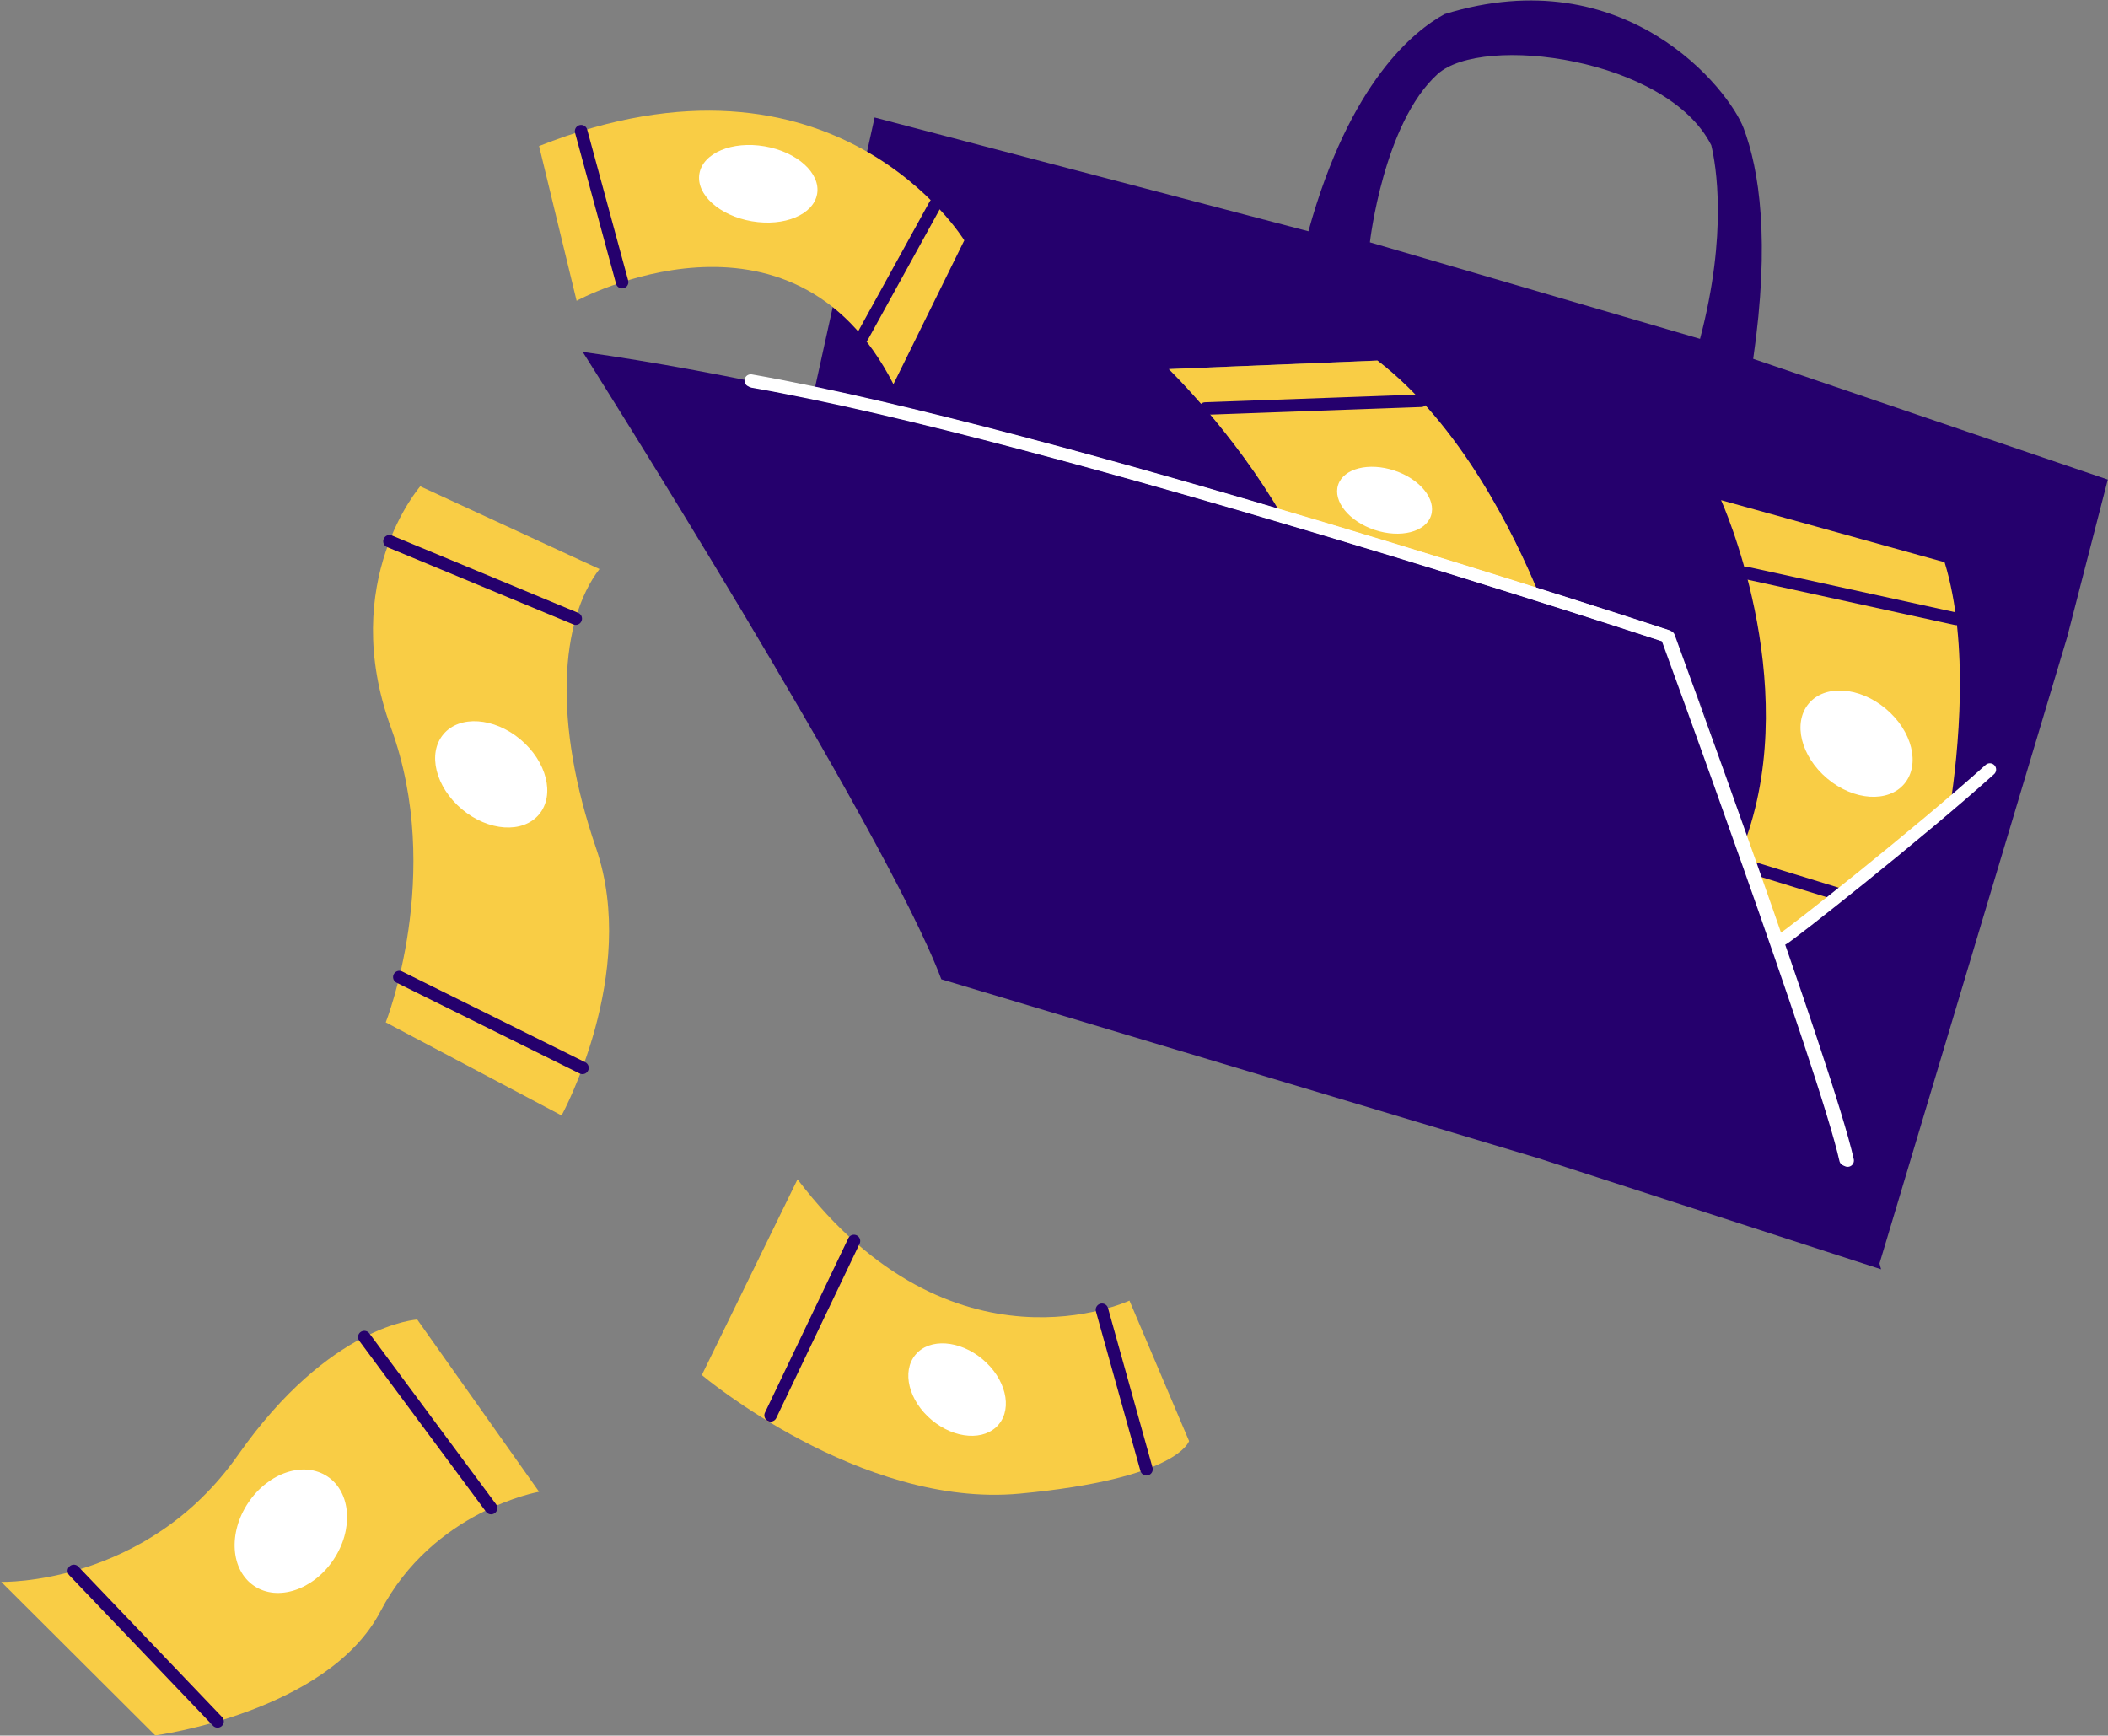 <?xml version="1.0" encoding="UTF-8"?> <svg xmlns="http://www.w3.org/2000/svg" width="504" height="415" viewBox="0 0 504 415" fill="none"><rect x="0" y="0" width="504" height="415" fill="#808080" stroke="none"/> <path d="M279.459 88.26L329.329 86.21C349.239 101.5 362.079 127.77 367.969 142.15H367.979C387.179 148.28 398.979 152.29 398.979 152.29C406.339 165.32 412.739 184.17 417.469 200.5C430.889 162.43 411.489 119.59 411.489 119.59L409.149 224C415.149 243.53 443.25 294 449.25 302.5L494.25 152.29L503.949 114.67L419.169 85.8C423.279 57.47 420.599 40.52 416.879 30.65C413.431 21.5 388.75 -10 345.399 3.37C343.689 7 340.75 13.499 343.689 17.74C354.406 8 398.67 13.907 409.149 34.73C410.259 39.34 413.139 55.68 406.459 81.02L327.529 57.94C327.529 57.94 330.75 29.5 343.689 17.74C345.399 10.999 344.669 8 345.399 3.37C338.249 7.25 322.719 19.45 312.829 55.3L209.109 28.09L194.499 94.29C232.109 102.5 272.069 113.32 306.589 123.4C294.889 103.2 279.459 88.26 279.459 88.26Z" fill="#25006D"></path> <path d="M139.32 84.141C139.32 84.141 211.86 198.721 225.06 234.161L367.97 277L449.75 303.5C448.29 297.32 420.28 210.291 417.47 200.491C412.74 184.161 406.35 165.311 398.98 152.281C398.98 152.281 387.18 148.271 367.98 142.141H367.97C351.85 137.001 330.54 130.371 306.61 123.391H306.6C272.08 113.311 232.12 102.481 194.51 94.281C175.13 90.051 156.38 86.521 139.32 84.141Z" fill="#25006D"></path> <path d="M417.47 200.5C420.28 210.3 422.52 219.17 423.98 225.36L466.26 192.79V192.78C468.19 180.07 470.94 153.96 464.93 134.43L411.49 119.59C411.49 119.58 430.89 162.43 417.47 200.5Z" fill="#F9CD45"></path> <path d="M279.461 88.26C279.461 88.26 294.891 103.2 306.601 123.4H306.611C330.541 130.38 351.861 137.01 367.971 142.15C362.071 127.77 349.231 101.5 329.331 86.21L279.461 88.26Z" fill="#F9CD45"></path> <path d="M339.779 95.82L288.149 97.68" stroke="#25006D" stroke-width="3" stroke-miterlimit="10" stroke-linecap="round" stroke-linejoin="round"></path> <path d="M467.709 147.98L417.419 136.98" stroke="#25006D" stroke-width="3" stroke-miterlimit="10" stroke-linecap="round" stroke-linejoin="round"></path> <path d="M439.141 213.681L419.471 207.641" stroke="#25006D" stroke-width="3" stroke-miterlimit="10" stroke-linecap="round" stroke-linejoin="round"></path> <path d="M436.884 186.16C430.57 180.867 428.583 172.839 432.446 168.23C436.31 163.622 444.561 164.177 450.875 169.47C457.19 174.764 459.176 182.791 455.313 187.4C451.449 192.009 443.198 191.454 436.884 186.16Z" fill="white"></path> <path d="M328.678 126.709C322.546 124.671 318.632 119.84 319.936 115.92C321.239 112 327.266 110.475 333.398 112.514C339.529 114.552 343.443 119.383 342.14 123.303C340.837 127.223 334.81 128.748 328.678 126.709Z" fill="white"></path> <path d="M180.001 91.231C252.001 103.81 398.981 152.29 398.981 152.29C398.981 152.29 437.08 256.32 441.75 277.5" stroke="white" stroke-width="3" stroke-miterlimit="10" stroke-linecap="round" stroke-linejoin="round"></path> <path d="M179.501 91C251.501 103.58 398.481 152.06 398.481 152.06C398.481 152.06 436.58 256.09 441.25 277.27" stroke="white" stroke-width="3" stroke-miterlimit="10" stroke-linecap="round" stroke-linejoin="round"></path> <path d="M100.48 116.28C100.48 116.28 80.7 138.95 93.47 173.98C106.25 209.01 92.23 244.46 92.23 244.46L134.27 266.72C134.27 266.72 152.82 232.82 142.51 202.78C132.21 172.74 133.85 148.43 143.33 136.06L100.48 116.28Z" fill="#F9CD45"></path> <path d="M99.761 315.52C99.761 315.52 78.881 316.589 56.901 347.919C34.921 379.239 0.301 378.24 0.301 378.24L37.121 414.959C37.121 414.959 78.341 409.46 90.971 385.28C103.611 361.1 128.891 356.699 128.891 356.699L99.761 315.52Z" fill="#F9CD45"></path> <path d="M270.039 310.99C270.039 310.99 227.809 330.83 190.679 281.99L167.799 328.79C167.799 328.79 205.659 360.71 243.809 357.14C281.779 353.6 284.289 344.56 284.289 344.56L270.039 310.99Z" fill="#F9CD45"></path> <path d="M230.551 57.47C230.551 57.47 199.651 6.89 128.891 34.92L137.861 71.92C137.861 71.92 189.191 44.02 213.611 91.86L230.551 57.47Z" fill="#F9CD45"></path> <path d="M223.58 48.92L206.21 80.46" stroke="#25006D" stroke-width="3" stroke-miterlimit="10" stroke-linecap="round" stroke-linejoin="round"></path> <path d="M138.94 31.37L148.74 67.46" stroke="#25006D" stroke-width="3" stroke-miterlimit="10" stroke-linecap="round" stroke-linejoin="round"></path> <path d="M137.65 147.92L93.12 129.42" stroke="#25006D" stroke-width="3" stroke-miterlimit="10" stroke-linecap="round" stroke-linejoin="round"></path> <path d="M139.26 255.34L95.48 233.63" stroke="#25006D" stroke-width="3" stroke-miterlimit="10" stroke-linecap="round" stroke-linejoin="round"></path> <path d="M263.469 313.18L274.109 351.31" stroke="#25006D" stroke-width="3" stroke-miterlimit="10" stroke-linecap="round" stroke-linejoin="round"></path> <path d="M204.17 296.73L184.25 338.41" stroke="#25006D" stroke-width="3" stroke-miterlimit="10" stroke-linecap="round" stroke-linejoin="round"></path> <path d="M87.1 319.71L117.41 360.59" stroke="#25006D" stroke-width="3" stroke-miterlimit="10" stroke-linecap="round" stroke-linejoin="round"></path> <path d="M17.65 375.63L52.01 411.6" stroke="#25006D" stroke-width="3" stroke-miterlimit="10" stroke-linecap="round" stroke-linejoin="round"></path> <path d="M110.446 193.497C104.132 188.204 102.145 180.176 106.009 175.567C109.873 170.959 118.124 171.514 124.438 176.807C130.752 182.1 132.739 190.128 128.875 194.737C125.012 199.345 116.761 198.79 110.446 193.497Z" fill="white"></path> <path d="M222.746 339.519C217.252 334.914 215.523 327.932 218.883 323.924C222.243 319.916 229.419 320.4 234.913 325.005C240.406 329.611 242.136 336.593 238.776 340.601C235.416 344.608 228.239 344.124 222.746 339.519Z" fill="white"></path> <path d="M60.758 379.209C55.137 375.434 54.511 366.52 59.361 359.298C64.21 352.077 72.698 349.283 78.32 353.058C83.941 356.832 84.567 365.747 79.717 372.968C74.868 380.19 66.38 382.984 60.758 379.209Z" fill="white"></path> <path d="M179.75 52.905C171.978 51.567 166.367 46.472 167.219 41.525C168.07 36.577 175.061 33.651 182.833 34.988C190.606 36.326 196.216 41.421 195.365 46.368C194.513 51.316 187.522 54.242 179.75 52.905Z" fill="white"></path> <path d="M475.75 184C458.917 199.167 427.85 223.7 426.25 224.5" stroke="white" stroke-width="3" stroke-linecap="round"></path> </svg> 